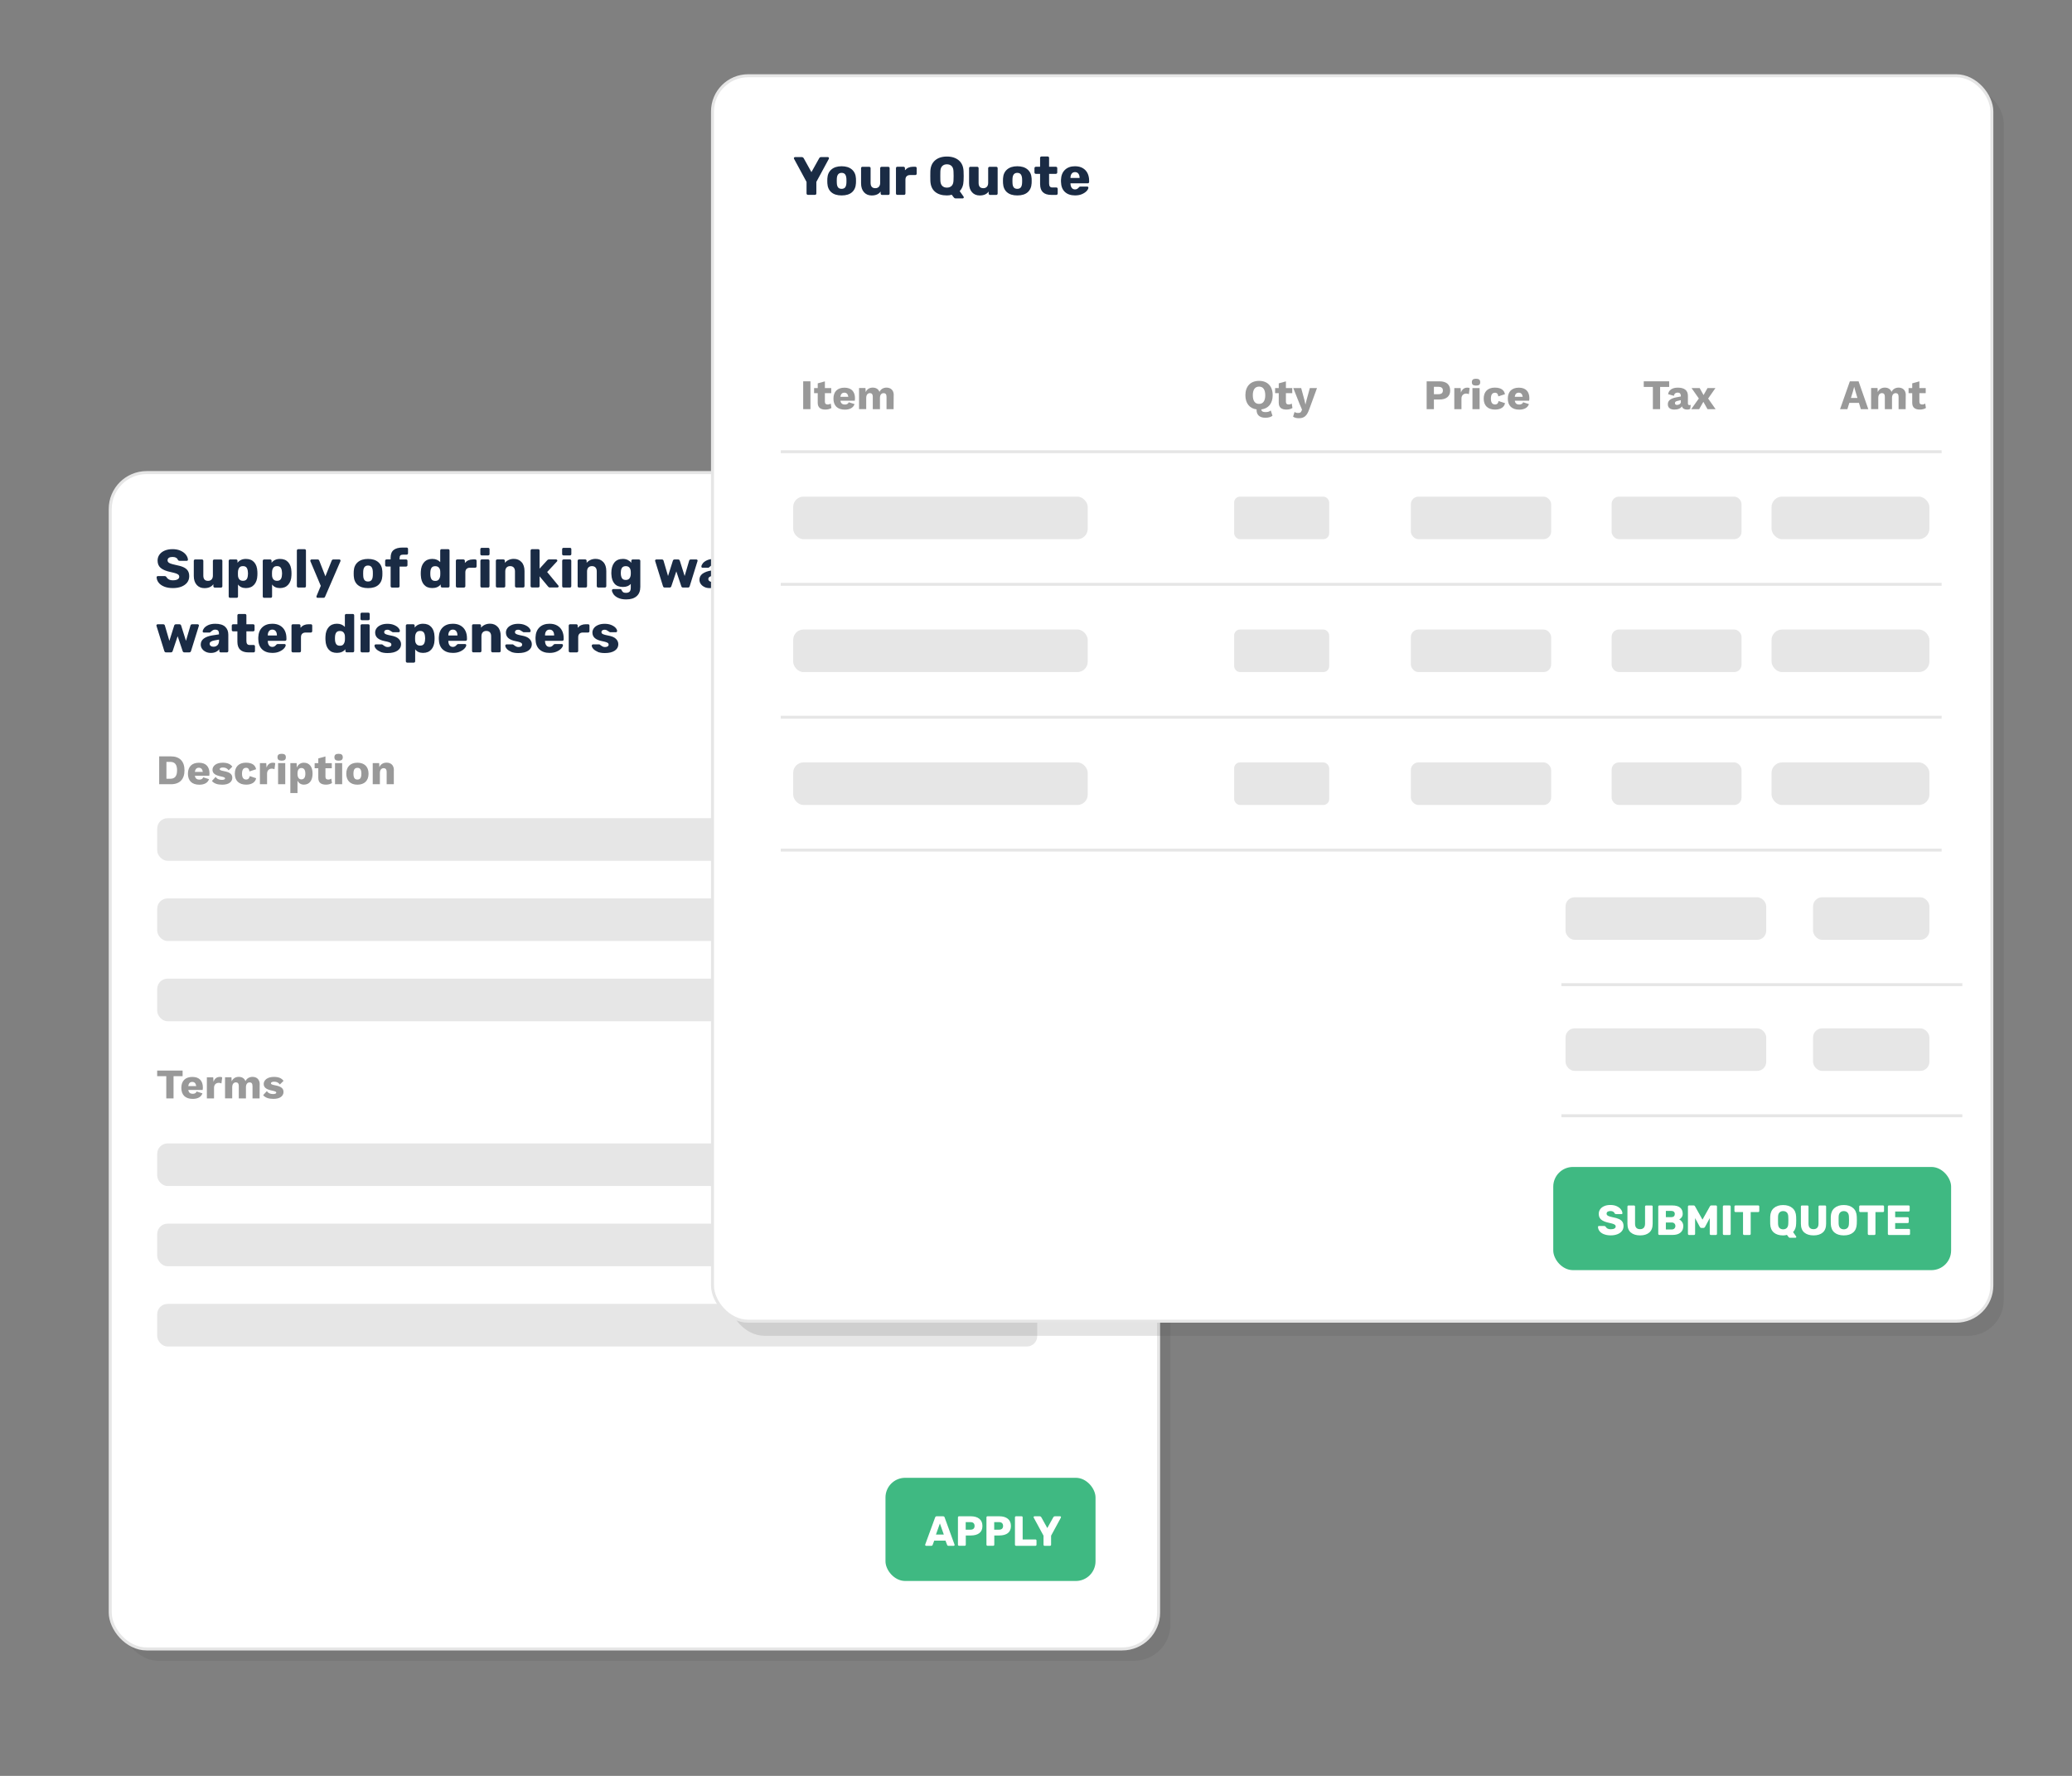<?xml version="1.0" encoding="UTF-8"?><svg id="Layer_1" xmlns="http://www.w3.org/2000/svg" viewBox="0 0 700 600"><rect x="0" y="0" width="700" height="600" fill="#808080" stroke="none"/><defs><style>.cls-1{fill:#e6e6e6;}.cls-2,.cls-3,.cls-4{fill:#fff;}.cls-5{fill:#999;}.cls-6{fill:#3fb982;}.cls-7{fill:#1a2b44;}.cls-3{stroke-width:1.01px;}.cls-3,.cls-4,.cls-8{stroke:#e6e6e6;stroke-miterlimit:10;}.cls-4{stroke-width:1.02px;}.cls-9{fill:#4d4d4d;opacity:.15;}.cls-8{fill:none;}</style></defs><g><rect class="cls-9" x="41.24" y="163.67" width="354.18" height="397.44" rx="12.3" ry="12.3"/><rect class="cls-4" x="37.24" y="159.67" width="354.18" height="397.44" rx="12.3" ry="12.3"/><g><path class="cls-7" d="M55.45,198.18c-.83-.34-1.45-.79-1.87-1.34-.42-.55-.64-1.16-.67-1.82,0-.1,.04-.19,.12-.26,.08-.08,.17-.12,.28-.12h2.3c.14,0,.26,.03,.36,.08,.09,.05,.19,.14,.28,.25,.16,.32,.41,.58,.77,.78,.35,.21,.82,.31,1.4,.31,.7,0,1.22-.11,1.59-.33,.37-.22,.55-.52,.55-.89,0-.27-.1-.49-.28-.66-.19-.17-.48-.32-.88-.46-.4-.13-1-.29-1.79-.46-1.46-.3-2.55-.75-3.28-1.34-.72-.59-1.09-1.43-1.09-2.53,0-.74,.21-1.41,.62-1.99,.41-.58,1-1.04,1.77-1.37,.77-.33,1.66-.49,2.68-.49s1.98,.18,2.76,.55c.78,.37,1.37,.82,1.78,1.38,.41,.55,.62,1.1,.65,1.63,0,.11-.04,.2-.11,.27-.07,.07-.16,.11-.27,.11h-2.41c-.14,0-.26-.02-.36-.07-.09-.05-.17-.13-.25-.24-.07-.28-.27-.52-.59-.71-.32-.19-.72-.29-1.2-.29-.55,0-.97,.1-1.26,.29-.29,.2-.44,.48-.44,.86,0,.25,.08,.47,.25,.64,.16,.17,.43,.33,.8,.46s.9,.28,1.6,.43c1.13,.21,2.04,.47,2.71,.78,.68,.31,1.17,.71,1.49,1.21,.32,.49,.47,1.11,.47,1.85,0,.81-.23,1.52-.7,2.13-.47,.6-1.12,1.06-1.95,1.39-.83,.32-1.79,.48-2.86,.48-1.15,0-2.15-.17-2.97-.51Z"/><path class="cls-7" d="M66.46,197.61c-.66-.72-.99-1.74-.99-3.04v-5.09c0-.13,.04-.24,.13-.33,.08-.08,.19-.13,.33-.13h2.28c.13,0,.25,.04,.34,.13,.09,.08,.14,.19,.14,.33v4.98c0,1.19,.53,1.79,1.59,1.79,.51,0,.91-.16,1.2-.47,.29-.32,.44-.75,.44-1.31v-4.98c0-.13,.04-.24,.14-.33,.09-.08,.2-.13,.32-.13h2.28c.13,0,.24,.04,.33,.13,.09,.08,.13,.19,.13,.33v8.58c0,.12-.04,.23-.13,.32-.08,.09-.19,.14-.33,.14h-2.12c-.12,0-.23-.04-.32-.14-.09-.09-.14-.2-.14-.32v-.69c-.63,.89-1.64,1.33-3.03,1.33-1.07,0-1.94-.36-2.59-1.09Z"/><path class="cls-7" d="M77.4,201.85c-.09-.08-.14-.19-.14-.33v-12.04c0-.13,.04-.24,.14-.33s.2-.13,.32-.13h2.06c.13,0,.24,.04,.33,.13,.08,.08,.13,.19,.13,.33v.66c.66-.86,1.6-1.3,2.83-1.3s2.12,.37,2.79,1.11c.67,.74,1.03,1.79,1.09,3.14,.01,.16,.02,.38,.02,.68s0,.52-.02,.67c-.05,1.31-.41,2.35-1.09,3.11-.68,.76-1.61,1.14-2.79,1.14s-2.08-.41-2.66-1.22v4.05c0,.13-.04,.24-.13,.33-.09,.08-.2,.13-.33,.13h-2.23c-.12,0-.23-.04-.32-.13Zm5.91-6.11c.25-.34,.39-.81,.43-1.41,.02-.24,.04-.43,.04-.57s-.01-.32-.04-.57c-.04-.6-.18-1.06-.43-1.41-.25-.34-.66-.51-1.23-.51s-.97,.17-1.23,.52-.41,.79-.45,1.34l-.02,.68,.02,.69c.03,.5,.18,.91,.46,1.24,.28,.33,.69,.49,1.22,.49,.57,0,.98-.17,1.23-.51Z"/><path class="cls-7" d="M88.91,201.85c-.09-.08-.14-.19-.14-.33v-12.04c0-.13,.04-.24,.14-.33s.2-.13,.32-.13h2.06c.13,0,.24,.04,.33,.13,.08,.08,.13,.19,.13,.33v.66c.66-.86,1.6-1.3,2.83-1.3s2.12,.37,2.79,1.11c.67,.74,1.03,1.79,1.09,3.14,.01,.16,.02,.38,.02,.68s0,.52-.02,.67c-.05,1.31-.41,2.35-1.09,3.11-.68,.76-1.61,1.14-2.79,1.14s-2.08-.41-2.66-1.22v4.05c0,.13-.04,.24-.13,.33-.09,.08-.2,.13-.33,.13h-2.23c-.12,0-.23-.04-.32-.13Zm5.91-6.11c.25-.34,.39-.81,.43-1.41,.02-.24,.04-.43,.04-.57s-.01-.32-.04-.57c-.04-.6-.18-1.06-.43-1.41-.25-.34-.66-.51-1.23-.51s-.97,.17-1.23,.52-.41,.79-.45,1.34l-.02,.68,.02,.69c.03,.5,.18,.91,.46,1.24,.28,.33,.69,.49,1.22,.49,.57,0,.98-.17,1.23-.51Z"/><path class="cls-7" d="M100.43,198.37c-.09-.09-.14-.2-.14-.32v-12.04c0-.13,.04-.24,.14-.33s.2-.13,.32-.13h2.15c.13,0,.24,.04,.33,.13,.09,.08,.13,.2,.13,.33v12.04c0,.13-.04,.24-.13,.33-.08,.09-.19,.13-.33,.13h-2.15c-.12,0-.23-.04-.32-.14Z"/><path class="cls-7" d="M107.01,201.87c-.07-.07-.11-.16-.11-.27,0-.08,.02-.16,.05-.24l1.42-3.43-3.5-8.29c-.04-.1-.05-.17-.05-.22,.02-.11,.07-.2,.15-.28,.07-.08,.16-.12,.27-.12h2.08c.26,0,.43,.13,.53,.38l2.08,5.31,2.13-5.31c.12-.25,.3-.38,.55-.38h2.04c.11,0,.2,.04,.28,.12,.08,.08,.12,.17,.12,.26,0,.05-.02,.13-.05,.24l-5.17,11.95c-.1,.26-.28,.38-.55,.38h-2.01c-.11,0-.2-.04-.27-.11Z"/><path class="cls-7" d="M120.84,197.62c-.81-.72-1.26-1.73-1.33-3.03-.01-.16-.02-.43-.02-.82s0-.66,.02-.82c.07-1.29,.53-2.3,1.37-3.02s1.99-1.09,3.45-1.09,2.63,.36,3.47,1.09c.84,.72,1.3,1.73,1.37,3.02,.01,.16,.02,.43,.02,.82s0,.66-.02,.82c-.07,1.3-.52,2.31-1.33,3.03s-1.98,1.08-3.5,1.08-2.67-.36-3.49-1.08Zm4.67-1.63c.26-.32,.4-.82,.44-1.49,.01-.12,.02-.37,.02-.73s0-.61-.02-.73c-.04-.66-.19-1.15-.45-1.48-.26-.33-.65-.49-1.18-.49-1.01,0-1.54,.66-1.61,1.97l-.02,.73,.02,.73c.02,.67,.17,1.17,.43,1.49s.65,.48,1.18,.48,.93-.16,1.19-.48Z"/><path class="cls-7" d="M132.11,198.37c-.09-.09-.14-.2-.14-.32v-6.64h-1.39c-.13,0-.24-.04-.33-.13s-.13-.19-.13-.33v-1.48c0-.13,.04-.24,.13-.33s.2-.13,.33-.13h1.39v-.58c0-1.2,.34-2.08,1.03-2.62,.69-.54,1.68-.81,2.97-.81h1.42c.13,0,.24,.04,.33,.13,.08,.09,.13,.2,.13,.33v1.48c0,.12-.04,.23-.13,.32-.09,.09-.2,.14-.33,.14h-1.28c-.4,0-.69,.09-.86,.28-.17,.19-.26,.47-.26,.85v.49h2.21c.13,0,.24,.04,.33,.13s.13,.19,.13,.33v1.48c0,.12-.04,.23-.13,.32-.09,.09-.2,.14-.33,.14h-2.21v6.64c0,.12-.04,.23-.13,.32-.09,.09-.2,.14-.33,.14h-2.12c-.12,0-.23-.04-.32-.14Z"/><path class="cls-7" d="M143.26,197.57c-.66-.75-1.03-1.8-1.09-3.17l-.02-.64,.02-.66c.05-1.31,.41-2.35,1.09-3.12s1.6-1.15,2.78-1.15c1.11,0,2,.36,2.68,1.08v-3.91c0-.13,.04-.24,.13-.33,.08-.08,.19-.13,.33-.13h2.23c.13,0,.24,.04,.33,.13,.08,.08,.13,.2,.13,.33v12.04c0,.12-.04,.23-.13,.32-.09,.09-.2,.14-.33,.14h-2.06c-.12,0-.23-.04-.32-.14-.09-.09-.14-.2-.14-.32v-.58c-.67,.82-1.62,1.22-2.85,1.22s-2.12-.37-2.78-1.12Zm5.01-1.84c.27-.35,.42-.79,.46-1.34,.01-.16,.02-.39,.02-.69s0-.52-.02-.68c-.02-.5-.18-.91-.46-1.24-.28-.33-.69-.49-1.22-.49-.57,0-.98,.17-1.23,.51-.25,.34-.39,.81-.43,1.41-.01,.12-.02,.31-.02,.57s0,.44,.02,.57c.04,.6,.18,1.06,.43,1.41,.25,.34,.66,.51,1.23,.51s.96-.17,1.22-.52Z"/><path class="cls-7" d="M154.14,198.38c-.08-.08-.13-.19-.13-.33v-8.58c0-.13,.04-.24,.13-.33,.09-.08,.2-.13,.33-.13h2.1c.13,0,.25,.05,.34,.14s.14,.2,.14,.32v.73c.67-.79,1.57-1.19,2.7-1.19h.8c.13,0,.24,.04,.33,.13,.09,.08,.13,.19,.13,.33v1.88c0,.12-.04,.23-.13,.32-.08,.09-.19,.14-.33,.14h-1.77c-.5,0-.88,.14-1.16,.41-.27,.27-.41,.66-.41,1.16v4.67c0,.13-.04,.24-.14,.33-.09,.09-.2,.13-.34,.13h-2.26c-.13,0-.24-.04-.33-.13Z"/><path class="cls-7" d="M162.41,187.52c-.09-.09-.13-.2-.13-.33v-1.64c0-.13,.04-.24,.13-.33s.2-.13,.33-.13h2.19c.13,0,.24,.04,.33,.13,.08,.08,.13,.19,.13,.33v1.64c0,.13-.04,.24-.13,.33-.09,.08-.2,.13-.33,.13h-2.19c-.13,0-.24-.04-.33-.13Zm.02,10.86c-.08-.08-.13-.19-.13-.33v-8.58c0-.13,.04-.24,.13-.33,.09-.08,.2-.13,.33-.13h2.15c.13,0,.24,.04,.33,.13,.09,.08,.13,.19,.13,.33v8.58c0,.12-.04,.23-.13,.32-.08,.09-.19,.14-.33,.14h-2.15c-.13,0-.24-.04-.33-.13Z"/><path class="cls-7" d="M167.65,198.38c-.08-.08-.13-.19-.13-.33v-8.58c0-.13,.04-.24,.13-.33,.09-.08,.2-.13,.33-.13h2.1c.13,0,.25,.04,.34,.13s.14,.19,.14,.33v.69c.33-.4,.75-.72,1.27-.97,.52-.24,1.11-.37,1.76-.37,1.07,0,1.94,.36,2.61,1.09,.67,.72,1,1.74,1,3.04v5.09c0,.12-.04,.23-.13,.32-.09,.09-.2,.14-.33,.14h-2.3c-.12,0-.23-.04-.32-.14-.09-.09-.14-.2-.14-.32v-4.98c0-.57-.14-1.01-.42-1.32-.28-.31-.68-.47-1.21-.47s-.91,.16-1.21,.47c-.29,.31-.44,.75-.44,1.32v4.98c0,.12-.04,.23-.13,.32-.09,.09-.2,.14-.33,.14h-2.28c-.13,0-.24-.04-.33-.13Z"/><path class="cls-7" d="M179.39,198.37c-.09-.09-.14-.2-.14-.32v-12.04c0-.13,.04-.24,.14-.33s.2-.13,.32-.13h2.12c.13,0,.24,.04,.33,.13,.08,.08,.13,.2,.13,.33v6.11l2.54-2.79s.07-.07,.14-.13,.14-.11,.21-.14c.07-.03,.16-.05,.26-.05h2.45c.11,0,.2,.04,.28,.12,.08,.08,.12,.17,.12,.28,0,.13-.05,.24-.15,.31l-3.29,3.54,3.74,4.54c.1,.1,.14,.19,.14,.27,0,.12-.04,.22-.12,.3-.08,.08-.18,.12-.3,.12h-2.5c-.16,0-.28-.02-.36-.07-.08-.05-.17-.13-.28-.24l-2.88-3.47v3.32c0,.12-.04,.23-.13,.32-.09,.09-.2,.14-.33,.14h-2.12c-.12,0-.23-.04-.32-.14Z"/><path class="cls-7" d="M190.04,187.52c-.09-.09-.13-.2-.13-.33v-1.64c0-.13,.04-.24,.13-.33s.2-.13,.33-.13h2.19c.13,0,.24,.04,.33,.13,.08,.08,.13,.19,.13,.33v1.64c0,.13-.04,.24-.13,.33-.09,.08-.2,.13-.33,.13h-2.19c-.13,0-.24-.04-.33-.13Zm.02,10.86c-.08-.08-.13-.19-.13-.33v-8.58c0-.13,.04-.24,.13-.33,.09-.08,.2-.13,.33-.13h2.15c.13,0,.24,.04,.33,.13,.09,.08,.13,.19,.13,.33v8.58c0,.12-.04,.23-.13,.32-.08,.09-.19,.14-.33,.14h-2.15c-.13,0-.24-.04-.33-.13Z"/><path class="cls-7" d="M195.28,198.38c-.08-.08-.13-.19-.13-.33v-8.58c0-.13,.04-.24,.13-.33,.09-.08,.2-.13,.33-.13h2.1c.13,0,.25,.04,.34,.13s.14,.19,.14,.33v.69c.33-.4,.75-.72,1.27-.97,.52-.24,1.11-.37,1.76-.37,1.07,0,1.94,.36,2.61,1.09,.67,.72,1,1.74,1,3.04v5.09c0,.12-.04,.23-.13,.32-.09,.09-.2,.14-.33,.14h-2.3c-.12,0-.23-.04-.32-.14-.09-.09-.14-.2-.14-.32v-4.98c0-.57-.14-1.01-.42-1.32-.28-.31-.68-.47-1.21-.47s-.91,.16-1.21,.47c-.29,.31-.44,.75-.44,1.32v4.98c0,.12-.04,.23-.13,.32-.09,.09-.2,.14-.33,.14h-2.28c-.13,0-.24-.04-.33-.13Z"/><path class="cls-7" d="M208.73,201.96c-.72-.38-1.23-.81-1.54-1.3s-.46-.89-.46-1.22c0-.11,.05-.21,.15-.29,.1-.08,.21-.13,.33-.13h2.32c.12,0,.21,.03,.28,.08s.13,.15,.19,.28c.12,.28,.29,.5,.49,.67,.21,.17,.53,.25,.97,.25,.56,0,.97-.14,1.24-.41s.4-.73,.4-1.38v-1.22c-.62,.68-1.51,1.02-2.66,1.02-1.23,0-2.17-.36-2.82-1.09s-1.01-1.77-1.07-3.15l-.02-.49c0-1.47,.33-2.63,.99-3.48,.66-.85,1.63-1.27,2.92-1.27,.62,0,1.17,.12,1.64,.36s.88,.56,1.2,.96v-.67c0-.13,.05-.24,.14-.33,.09-.08,.2-.13,.32-.13h2.1c.13,0,.25,.05,.34,.14,.09,.09,.14,.2,.14,.32v8.78c0,1.39-.41,2.45-1.24,3.17-.83,.73-2,1.09-3.52,1.09-1.16,0-2.09-.19-2.81-.57Zm3.9-6.52c.27-.33,.42-.76,.46-1.27,.01-.08,.02-.27,.02-.57s0-.46-.02-.55c-.03-.51-.17-.93-.45-1.27s-.68-.5-1.23-.5-.98,.17-1.24,.51c-.26,.34-.4,.81-.42,1.41l-.02,.4c0,.72,.12,1.29,.37,1.71,.24,.42,.68,.63,1.31,.63,.55,0,.96-.17,1.22-.5Z"/><path class="cls-7" d="M224.19,198.39c-.09-.08-.16-.19-.21-.34l-2.63-8.45-.04-.18c0-.11,.04-.2,.13-.28,.08-.08,.18-.12,.29-.12h1.88c.14,0,.27,.04,.37,.12,.1,.08,.16,.17,.18,.26l1.53,5.22,1.64-5.2c.02-.1,.08-.19,.18-.27s.22-.13,.38-.13h1.21c.16,0,.29,.04,.38,.13s.16,.18,.18,.27l1.64,5.2,1.53-5.22c.02-.1,.08-.18,.18-.26,.1-.08,.22-.12,.37-.12h1.88c.11,0,.21,.04,.29,.12,.08,.08,.13,.17,.13,.28l-.04,.18-2.63,8.45c-.05,.15-.12,.26-.21,.34-.09,.08-.22,.12-.39,.12h-1.64c-.32,0-.52-.15-.6-.46l-1.68-5-1.68,5c-.09,.3-.29,.46-.6,.46h-1.64c-.17,0-.3-.04-.39-.12Z"/><path class="cls-7" d="M237.99,198.32c-.53-.25-.94-.59-1.24-1.02-.3-.43-.45-.91-.45-1.43,0-.84,.34-1.51,1.03-2.03,.69-.51,1.63-.86,2.84-1.06l2.28-.35v-.25c0-.46-.1-.8-.29-1.02-.2-.22-.52-.33-.99-.33-.28,0-.51,.05-.69,.15-.18,.1-.37,.23-.56,.4-.17,.15-.3,.24-.38,.29-.04,.1-.1,.15-.2,.15h-1.99c-.12,0-.22-.04-.3-.12-.08-.08-.11-.17-.1-.28,.01-.33,.17-.69,.48-1.09s.79-.75,1.42-1.04,1.43-.44,2.36-.44c1.5,0,2.6,.33,3.32,.99,.72,.66,1.08,1.55,1.08,2.67v5.55c0,.12-.04,.23-.13,.32-.09,.09-.2,.14-.33,.14h-2.12c-.12,0-.23-.04-.32-.14-.09-.09-.14-.2-.14-.32v-.64c-.27,.38-.64,.68-1.12,.92s-1.05,.36-1.71,.36-1.23-.12-1.76-.37Zm3.98-2.25c.35-.37,.52-.9,.52-1.61v-.26l-1.55,.27c-1.1,.2-1.64,.58-1.64,1.15,0,.3,.13,.54,.38,.72s.57,.26,.93,.26c.56,0,1.01-.18,1.36-.55Z"/><path class="cls-7" d="M248.67,194.91v-3.5h-1.42c-.13,0-.25-.04-.34-.13-.09-.08-.14-.19-.14-.33v-1.48c0-.13,.04-.24,.14-.33,.09-.08,.2-.13,.34-.13h1.42v-3.01c0-.13,.05-.24,.14-.33,.09-.08,.2-.13,.32-.13h2.12c.13,0,.24,.04,.33,.13,.08,.08,.13,.2,.13,.33v3.01h2.28c.13,0,.25,.04,.34,.13s.14,.19,.14,.33v1.48c0,.13-.04,.24-.14,.33s-.2,.13-.34,.13h-2.28v3.25c0,.9,.35,1.35,1.04,1.35h1.4c.13,0,.24,.04,.33,.13,.08,.08,.13,.19,.13,.33v1.59c0,.12-.04,.23-.13,.32-.09,.09-.2,.14-.33,.14h-1.7c-2.52,0-3.78-1.2-3.78-3.59Z"/><path class="cls-7" d="M257.05,197.51c-.84-.79-1.28-1.94-1.31-3.45v-.64c.05-1.43,.5-2.56,1.34-3.37,.85-.81,1.98-1.21,3.4-1.21,1.03,0,1.91,.21,2.62,.63,.71,.42,1.25,.99,1.61,1.72,.36,.73,.54,1.57,.54,2.52v.44c0,.12-.04,.23-.13,.32-.09,.09-.2,.14-.33,.14h-5.84v.13c.02,.57,.16,1.03,.42,1.39,.26,.35,.62,.53,1.11,.53,.3,0,.55-.06,.75-.19,.19-.13,.37-.28,.53-.47,.11-.13,.2-.22,.26-.25s.17-.05,.32-.05h2.26c.11,0,.21,.03,.28,.1,.08,.07,.12,.16,.12,.26,0,.32-.18,.68-.54,1.09-.36,.41-.88,.77-1.56,1.08s-1.48,.46-2.41,.46c-1.46,0-2.61-.4-3.45-1.19Zm4.98-4.71v-.04c0-.6-.14-1.07-.41-1.42-.28-.35-.65-.52-1.14-.52s-.85,.17-1.12,.52c-.27,.35-.41,.82-.41,1.42v.04h3.08Z"/><path class="cls-7" d="M267.09,198.38c-.09-.08-.13-.19-.13-.33v-8.58c0-.13,.04-.24,.13-.33,.08-.08,.19-.13,.33-.13h2.1c.13,0,.25,.05,.34,.14,.09,.09,.14,.2,.14,.32v.73c.67-.79,1.57-1.19,2.7-1.19h.8c.13,0,.24,.04,.33,.13,.08,.08,.13,.19,.13,.33v1.88c0,.12-.04,.23-.13,.32-.09,.09-.2,.14-.33,.14h-1.77c-.5,0-.88,.14-1.16,.41-.27,.27-.41,.66-.41,1.16v4.67c0,.13-.05,.24-.14,.33-.09,.09-.21,.13-.34,.13h-2.26c-.13,0-.24-.04-.33-.13Z"/><path class="cls-7" d="M273.89,199.76c-.07-.08-.1-.17-.09-.28l.56-3.58c.03-.17,.09-.32,.2-.44,.11-.12,.26-.18,.46-.18h2.13c.1,0,.18,.03,.25,.1,.07,.07,.1,.15,.1,.25,0,.08-.01,.15-.04,.2l-1.37,3.54c-.07,.16-.16,.28-.26,.37-.1,.09-.24,.14-.42,.14h-1.28c-.1,0-.18-.04-.26-.12Z"/><path class="cls-7" d="M284.32,198.32c-.53-.25-.94-.59-1.24-1.02-.3-.43-.45-.91-.45-1.43,0-.84,.34-1.51,1.03-2.03,.69-.51,1.63-.86,2.84-1.06l2.28-.35v-.25c0-.46-.1-.8-.29-1.02-.2-.22-.52-.33-.99-.33-.28,0-.51,.05-.69,.15-.18,.1-.37,.23-.56,.4-.17,.15-.3,.24-.38,.29-.04,.1-.1,.15-.2,.15h-1.99c-.12,0-.22-.04-.3-.12-.08-.08-.11-.17-.1-.28,.01-.33,.17-.69,.48-1.09s.79-.75,1.42-1.04,1.43-.44,2.36-.44c1.5,0,2.6,.33,3.32,.99,.72,.66,1.08,1.55,1.08,2.67v5.55c0,.12-.04,.23-.13,.32-.09,.09-.2,.14-.33,.14h-2.12c-.12,0-.23-.04-.32-.14-.09-.09-.14-.2-.14-.32v-.64c-.27,.38-.64,.68-1.12,.92s-1.05,.36-1.71,.36-1.23-.12-1.76-.37Zm3.98-2.25c.35-.37,.52-.9,.52-1.61v-.26l-1.55,.27c-1.1,.2-1.64,.58-1.64,1.15,0,.3,.13,.54,.38,.72s.57,.26,.93,.26c.56,0,1.01-.18,1.36-.55Z"/><path class="cls-7" d="M294.13,198.38c-.09-.08-.13-.19-.13-.33v-8.58c0-.13,.04-.24,.13-.33,.08-.08,.19-.13,.33-.13h2.1c.13,0,.25,.04,.34,.13,.09,.08,.14,.19,.14,.33v.69c.33-.4,.75-.72,1.27-.97s1.1-.37,1.76-.37c1.07,0,1.94,.36,2.61,1.09,.67,.72,1,1.74,1,3.04v5.09c0,.12-.04,.23-.13,.32-.08,.09-.19,.14-.33,.14h-2.3c-.12,0-.23-.04-.32-.14-.09-.09-.14-.2-.14-.32v-4.98c0-.57-.14-1.01-.42-1.32-.28-.31-.68-.47-1.2-.47s-.91,.16-1.21,.47c-.29,.31-.44,.75-.44,1.32v4.98c0,.12-.04,.23-.13,.32-.08,.09-.19,.14-.33,.14h-2.28c-.13,0-.24-.04-.33-.13Z"/><path class="cls-7" d="M306.49,197.57c-.66-.75-1.03-1.8-1.09-3.17l-.02-.64,.02-.66c.05-1.31,.41-2.35,1.09-3.12,.68-.77,1.6-1.15,2.78-1.15,1.11,0,2,.36,2.68,1.08v-3.91c0-.13,.04-.24,.13-.33s.2-.13,.33-.13h2.23c.13,0,.24,.04,.33,.13,.09,.08,.13,.2,.13,.33v12.04c0,.12-.04,.23-.13,.32-.08,.09-.19,.14-.33,.14h-2.06c-.12,0-.23-.04-.32-.14-.09-.09-.14-.2-.14-.32v-.58c-.67,.82-1.62,1.22-2.85,1.22s-2.12-.37-2.78-1.12Zm5.01-1.84c.27-.35,.42-.79,.46-1.34,.01-.16,.02-.39,.02-.69s0-.52-.02-.68c-.03-.5-.18-.91-.46-1.24-.28-.33-.69-.49-1.22-.49-.57,0-.98,.17-1.23,.51-.25,.34-.39,.81-.43,1.41-.01,.12-.02,.31-.02,.57s0,.44,.02,.57c.04,.6,.18,1.06,.43,1.41,.25,.34,.66,.51,1.23,.51s.96-.17,1.22-.52Z"/><path class="cls-7" d="M55.72,220.29c-.09-.08-.16-.19-.21-.34l-2.63-8.45-.04-.18c0-.11,.04-.2,.13-.28,.08-.08,.18-.12,.29-.12h1.88c.14,0,.27,.04,.37,.12,.1,.08,.16,.17,.18,.26l1.53,5.22,1.64-5.2c.02-.1,.08-.19,.18-.27s.22-.13,.38-.13h1.21c.16,0,.29,.04,.38,.13s.16,.18,.18,.27l1.64,5.2,1.53-5.22c.02-.1,.08-.18,.18-.26,.1-.08,.22-.12,.37-.12h1.88c.11,0,.21,.04,.29,.12,.08,.08,.13,.17,.13,.28l-.04,.18-2.63,8.45c-.05,.15-.12,.26-.21,.34-.09,.08-.22,.12-.39,.12h-1.64c-.32,0-.52-.15-.6-.46l-1.68-5-1.68,5c-.09,.3-.29,.46-.6,.46h-1.64c-.17,0-.3-.04-.39-.12Z"/><path class="cls-7" d="M69.51,220.22c-.53-.25-.94-.59-1.24-1.02-.3-.43-.45-.91-.45-1.43,0-.84,.34-1.51,1.03-2.03,.69-.51,1.63-.86,2.84-1.06l2.28-.35v-.25c0-.46-.1-.8-.29-1.02-.2-.22-.52-.33-.99-.33-.28,0-.51,.05-.69,.15-.18,.1-.37,.23-.56,.4-.17,.15-.3,.24-.38,.29-.04,.1-.1,.15-.2,.15h-1.99c-.12,0-.22-.04-.3-.12-.08-.08-.11-.17-.1-.28,.01-.33,.17-.69,.48-1.09s.79-.75,1.42-1.04,1.43-.44,2.36-.44c1.5,0,2.6,.33,3.32,.99,.72,.66,1.08,1.55,1.08,2.67v5.55c0,.12-.04,.23-.13,.32-.09,.09-.2,.14-.33,.14h-2.12c-.12,0-.23-.04-.32-.14-.09-.09-.14-.2-.14-.32v-.64c-.27,.38-.64,.68-1.12,.92s-1.05,.36-1.71,.36-1.23-.12-1.76-.37Zm3.98-2.25c.35-.37,.52-.9,.52-1.61v-.26l-1.55,.27c-1.1,.2-1.64,.58-1.64,1.15,0,.3,.13,.54,.38,.72s.57,.26,.93,.26c.56,0,1.01-.18,1.36-.55Z"/><path class="cls-7" d="M80.2,216.81v-3.5h-1.42c-.13,0-.25-.04-.34-.13-.09-.08-.14-.19-.14-.33v-1.48c0-.13,.04-.24,.14-.33,.09-.08,.2-.13,.34-.13h1.42v-3.01c0-.13,.05-.24,.14-.33,.09-.08,.2-.13,.32-.13h2.12c.13,0,.24,.04,.33,.13,.08,.08,.13,.2,.13,.33v3.01h2.28c.13,0,.25,.04,.34,.13s.14,.19,.14,.33v1.48c0,.13-.04,.24-.14,.33s-.2,.13-.34,.13h-2.28v3.25c0,.9,.35,1.35,1.04,1.35h1.4c.13,0,.24,.04,.33,.13,.08,.08,.13,.19,.13,.33v1.59c0,.12-.04,.23-.13,.32-.09,.09-.2,.14-.33,.14h-1.7c-2.52,0-3.78-1.2-3.78-3.59Z"/><path class="cls-7" d="M88.57,219.41c-.84-.79-1.28-1.94-1.31-3.45v-.64c.05-1.43,.5-2.56,1.34-3.37,.85-.81,1.98-1.21,3.4-1.21,1.03,0,1.91,.21,2.62,.63,.71,.42,1.25,.99,1.61,1.72,.36,.73,.54,1.57,.54,2.52v.44c0,.12-.04,.23-.13,.32-.09,.09-.2,.14-.33,.14h-5.84v.13c.02,.57,.16,1.03,.42,1.39,.26,.35,.62,.53,1.11,.53,.3,0,.55-.06,.75-.19,.19-.13,.37-.28,.53-.47,.11-.13,.2-.22,.26-.25s.17-.05,.32-.05h2.26c.11,0,.21,.03,.28,.1,.08,.07,.12,.16,.12,.26,0,.32-.18,.68-.54,1.09-.36,.41-.88,.77-1.56,1.08s-1.48,.46-2.41,.46c-1.46,0-2.61-.4-3.45-1.19Zm4.98-4.71v-.04c0-.6-.14-1.07-.41-1.42-.28-.35-.65-.52-1.14-.52s-.85,.17-1.12,.52c-.27,.35-.41,.82-.41,1.42v.04h3.08Z"/><path class="cls-7" d="M98.61,220.28c-.09-.08-.13-.19-.13-.33v-8.58c0-.13,.04-.24,.13-.33,.08-.08,.19-.13,.33-.13h2.1c.13,0,.25,.05,.34,.14,.09,.09,.14,.2,.14,.32v.73c.67-.79,1.57-1.19,2.7-1.19h.8c.13,0,.24,.04,.33,.13,.08,.08,.13,.19,.13,.33v1.88c0,.12-.04,.23-.13,.32-.09,.09-.2,.14-.33,.14h-1.77c-.5,0-.88,.14-1.16,.41-.27,.27-.41,.66-.41,1.16v4.67c0,.13-.05,.24-.14,.33-.09,.09-.21,.13-.34,.13h-2.26c-.13,0-.24-.04-.33-.13Z"/><path class="cls-7" d="M111.05,219.47c-.66-.75-1.03-1.8-1.09-3.17l-.02-.64,.02-.66c.05-1.31,.41-2.35,1.09-3.12s1.6-1.15,2.78-1.15c1.11,0,2,.36,2.68,1.08v-3.91c0-.13,.04-.24,.13-.33,.08-.08,.19-.13,.33-.13h2.23c.13,0,.24,.04,.33,.13,.08,.08,.13,.2,.13,.33v12.04c0,.12-.04,.23-.13,.32-.09,.09-.2,.14-.33,.14h-2.06c-.12,0-.23-.04-.32-.14-.09-.09-.14-.2-.14-.32v-.58c-.67,.82-1.62,1.22-2.85,1.22s-2.12-.37-2.78-1.12Zm5.01-1.84c.27-.35,.42-.79,.46-1.34,.01-.16,.02-.39,.02-.69s0-.52-.02-.68c-.02-.5-.18-.91-.46-1.24-.28-.33-.69-.49-1.22-.49-.57,0-.98,.17-1.23,.51-.25,.34-.39,.81-.43,1.41-.01,.12-.02,.31-.02,.57s0,.44,.02,.57c.04,.6,.18,1.06,.43,1.41,.25,.34,.66,.51,1.23,.51s.96-.17,1.22-.52Z"/><path class="cls-7" d="M121.92,209.42c-.09-.09-.13-.2-.13-.33v-1.64c0-.13,.04-.24,.13-.33s.2-.13,.33-.13h2.19c.13,0,.24,.04,.33,.13,.08,.08,.13,.19,.13,.33v1.64c0,.13-.04,.24-.13,.33-.09,.08-.2,.13-.33,.13h-2.19c-.13,0-.24-.04-.33-.13Zm.02,10.86c-.08-.08-.13-.19-.13-.33v-8.58c0-.13,.04-.24,.13-.33,.09-.08,.2-.13,.33-.13h2.15c.13,0,.24,.04,.33,.13,.09,.08,.13,.19,.13,.33v8.58c0,.12-.04,.23-.13,.32-.08,.09-.19,.14-.33,.14h-2.15c-.13,0-.24-.04-.33-.13Z"/><path class="cls-7" d="M128.46,220.17c-.66-.28-1.15-.61-1.47-1-.32-.39-.47-.74-.47-1.04,0-.12,.05-.22,.14-.3,.09-.08,.19-.12,.3-.12h2.08c.07,0,.14,.03,.2,.09,.14,.1,.25,.18,.33,.24,.27,.19,.5,.34,.7,.43,.2,.09,.45,.14,.74,.14,.35,0,.64-.07,.87-.21,.22-.14,.34-.34,.34-.59,0-.21-.06-.37-.17-.49-.12-.12-.34-.24-.67-.36-.33-.12-.83-.24-1.5-.37-1.01-.21-1.79-.54-2.33-1.01s-.81-1.1-.81-1.89c0-.5,.16-.97,.47-1.42s.79-.81,1.42-1.09c.62-.28,1.37-.42,2.23-.42s1.62,.13,2.26,.4,1.13,.59,1.47,.98c.33,.38,.5,.73,.5,1.05,0,.11-.04,.21-.12,.29-.08,.09-.17,.13-.28,.13h-1.9c-.1,0-.19-.03-.28-.09-.16-.08-.3-.18-.42-.27-.21-.16-.4-.28-.58-.36-.18-.08-.41-.13-.68-.13-.32,0-.57,.07-.76,.22-.19,.15-.28,.33-.28,.57,0,.18,.05,.33,.16,.46,.1,.12,.32,.24,.66,.36,.33,.12,.83,.23,1.49,.36,1.18,.21,2.04,.57,2.58,1.1,.54,.52,.81,1.14,.81,1.84,0,.9-.4,1.62-1.2,2.16-.8,.54-1.92,.81-3.36,.81-.99,0-1.81-.14-2.47-.42Z"/><path class="cls-7" d="M137.25,223.75c-.09-.08-.14-.19-.14-.33v-12.04c0-.13,.04-.24,.14-.33s.2-.13,.32-.13h2.06c.13,0,.24,.04,.33,.13,.08,.08,.13,.19,.13,.33v.66c.66-.86,1.6-1.3,2.83-1.3s2.12,.37,2.79,1.11c.67,.74,1.03,1.79,1.09,3.14,.01,.16,.02,.38,.02,.68s0,.52-.02,.67c-.05,1.31-.41,2.35-1.09,3.11-.68,.76-1.61,1.14-2.79,1.14s-2.08-.41-2.66-1.22v4.05c0,.13-.04,.24-.13,.33-.09,.08-.2,.13-.33,.13h-2.23c-.12,0-.23-.04-.32-.13Zm5.91-6.11c.25-.34,.39-.81,.43-1.41,.02-.24,.04-.43,.04-.57s-.01-.32-.04-.57c-.04-.6-.18-1.06-.43-1.41-.25-.34-.66-.51-1.23-.51s-.97,.17-1.23,.52-.41,.79-.45,1.34l-.02,.68,.02,.69c.03,.5,.18,.91,.46,1.24,.28,.33,.69,.49,1.22,.49,.57,0,.98-.17,1.23-.51Z"/><path class="cls-7" d="M149.56,219.41c-.84-.79-1.28-1.94-1.31-3.45v-.64c.05-1.43,.5-2.56,1.34-3.37,.84-.81,1.98-1.21,3.4-1.21,1.04,0,1.91,.21,2.62,.63s1.25,.99,1.61,1.72c.36,.73,.54,1.57,.54,2.52v.44c0,.12-.04,.23-.13,.32-.08,.09-.19,.14-.33,.14h-5.84v.13c.03,.57,.16,1.03,.42,1.39,.26,.35,.63,.53,1.11,.53,.3,0,.55-.06,.75-.19,.2-.13,.37-.28,.53-.47,.11-.13,.2-.22,.27-.25,.07-.03,.17-.05,.32-.05h2.26c.11,0,.2,.03,.28,.1,.08,.07,.12,.16,.12,.26,0,.32-.18,.68-.54,1.09-.36,.41-.88,.77-1.56,1.08s-1.48,.46-2.41,.46c-1.46,0-2.61-.4-3.45-1.19Zm4.98-4.71v-.04c0-.6-.14-1.07-.41-1.42-.27-.35-.65-.52-1.14-.52s-.85,.17-1.12,.52c-.28,.35-.41,.82-.41,1.42v.04h3.08Z"/><path class="cls-7" d="M159.6,220.28c-.08-.08-.13-.19-.13-.33v-8.58c0-.13,.04-.24,.13-.33,.09-.08,.2-.13,.33-.13h2.1c.13,0,.25,.04,.34,.13s.14,.19,.14,.33v.69c.33-.4,.75-.72,1.27-.97,.52-.24,1.11-.37,1.76-.37,1.07,0,1.94,.36,2.61,1.09,.67,.72,1,1.74,1,3.04v5.09c0,.12-.04,.23-.13,.32-.09,.09-.2,.14-.33,.14h-2.3c-.12,0-.23-.04-.32-.14-.09-.09-.14-.2-.14-.32v-4.98c0-.57-.14-1.01-.42-1.32-.28-.31-.68-.47-1.21-.47s-.91,.16-1.21,.47c-.29,.31-.44,.75-.44,1.32v4.98c0,.12-.04,.23-.13,.32-.09,.09-.2,.14-.33,.14h-2.28c-.13,0-.24-.04-.33-.13Z"/><path class="cls-7" d="M172.64,220.17c-.66-.28-1.15-.61-1.47-1-.32-.39-.47-.74-.47-1.04,0-.12,.05-.22,.14-.3,.09-.08,.19-.12,.3-.12h2.08c.07,0,.14,.03,.2,.09,.14,.1,.25,.18,.33,.24,.27,.19,.5,.34,.7,.43,.2,.09,.45,.14,.74,.14,.35,0,.64-.07,.87-.21,.22-.14,.34-.34,.34-.59,0-.21-.06-.37-.17-.49-.12-.12-.34-.24-.67-.36-.33-.12-.83-.24-1.5-.37-1.01-.21-1.79-.54-2.33-1.01s-.81-1.1-.81-1.89c0-.5,.16-.97,.47-1.42s.79-.81,1.42-1.09c.62-.28,1.37-.42,2.23-.42s1.62,.13,2.26,.4,1.13,.59,1.47,.98c.33,.38,.5,.73,.5,1.05,0,.11-.04,.21-.12,.29-.08,.09-.17,.13-.28,.13h-1.9c-.1,0-.19-.03-.28-.09-.16-.08-.3-.18-.42-.27-.21-.16-.4-.28-.58-.36-.18-.08-.41-.13-.68-.13-.32,0-.57,.07-.76,.22-.19,.15-.28,.33-.28,.57,0,.18,.05,.33,.16,.46,.1,.12,.32,.24,.66,.36,.33,.12,.83,.23,1.49,.36,1.18,.21,2.04,.57,2.58,1.1,.54,.52,.81,1.14,.81,1.84,0,.9-.4,1.62-1.2,2.16-.8,.54-1.92,.81-3.36,.81-.99,0-1.81-.14-2.47-.42Z"/><path class="cls-7" d="M182.23,219.41c-.84-.79-1.28-1.94-1.31-3.45v-.64c.05-1.43,.5-2.56,1.34-3.37,.84-.81,1.98-1.21,3.4-1.21,1.04,0,1.91,.21,2.62,.63s1.25,.99,1.61,1.72c.36,.73,.54,1.57,.54,2.52v.44c0,.12-.04,.23-.13,.32-.08,.09-.19,.14-.33,.14h-5.84v.13c.03,.57,.16,1.03,.42,1.39,.26,.35,.63,.53,1.11,.53,.3,0,.55-.06,.75-.19,.2-.13,.37-.28,.53-.47,.11-.13,.2-.22,.27-.25,.07-.03,.17-.05,.32-.05h2.26c.11,0,.2,.03,.28,.1,.08,.07,.12,.16,.12,.26,0,.32-.18,.68-.54,1.09-.36,.41-.88,.77-1.56,1.08s-1.48,.46-2.41,.46c-1.46,0-2.61-.4-3.45-1.19Zm4.98-4.71v-.04c0-.6-.14-1.07-.41-1.42-.27-.35-.65-.52-1.14-.52s-.85,.17-1.12,.52c-.28,.35-.41,.82-.41,1.42v.04h3.08Z"/><path class="cls-7" d="M192.27,220.28c-.08-.08-.13-.19-.13-.33v-8.58c0-.13,.04-.24,.13-.33,.09-.08,.2-.13,.33-.13h2.1c.13,0,.25,.05,.34,.14s.14,.2,.14,.32v.73c.67-.79,1.57-1.19,2.7-1.19h.8c.13,0,.24,.04,.33,.13,.09,.08,.13,.19,.13,.33v1.88c0,.12-.04,.23-.13,.32-.08,.09-.19,.14-.33,.14h-1.77c-.5,0-.88,.14-1.16,.41-.27,.27-.41,.66-.41,1.16v4.67c0,.13-.04,.24-.14,.33-.09,.09-.2,.13-.34,.13h-2.26c-.13,0-.24-.04-.33-.13Z"/><path class="cls-7" d="M201.86,220.17c-.66-.28-1.15-.61-1.47-1-.32-.39-.47-.74-.47-1.04,0-.12,.05-.22,.14-.3,.09-.08,.19-.12,.3-.12h2.08c.07,0,.14,.03,.2,.09,.14,.1,.25,.18,.33,.24,.27,.19,.5,.34,.7,.43,.2,.09,.45,.14,.74,.14,.35,0,.64-.07,.87-.21,.22-.14,.34-.34,.34-.59,0-.21-.06-.37-.17-.49-.12-.12-.34-.24-.67-.36-.33-.12-.83-.24-1.5-.37-1.01-.21-1.79-.54-2.33-1.01s-.81-1.1-.81-1.89c0-.5,.16-.97,.47-1.42s.79-.81,1.42-1.09c.62-.28,1.37-.42,2.23-.42s1.62,.13,2.26,.4,1.13,.59,1.47,.98c.33,.38,.5,.73,.5,1.05,0,.11-.04,.21-.12,.29-.08,.09-.17,.13-.28,.13h-1.9c-.1,0-.19-.03-.28-.09-.16-.08-.3-.18-.42-.27-.21-.16-.4-.28-.58-.36-.18-.08-.41-.13-.68-.13-.32,0-.57,.07-.76,.22-.19,.15-.28,.33-.28,.57,0,.18,.05,.33,.16,.46,.1,.12,.32,.24,.66,.36,.33,.12,.83,.23,1.49,.36,1.18,.21,2.04,.57,2.58,1.1,.54,.52,.81,1.14,.81,1.84,0,.9-.4,1.62-1.2,2.16-.8,.54-1.92,.81-3.36,.81-.99,0-1.81-.14-2.47-.42Z"/></g><g><path class="cls-5" d="M62.33,260.26c0,3.01-1.61,4.7-4.56,4.7h-3.99v-9.41h3.99c2.95,0,4.56,1.7,4.56,4.7Zm-2.51,0c0-1.88-.7-2.85-2.29-2.85h-1.3v5.7h1.3c1.6,0,2.29-.97,2.29-2.85Z"/><path class="cls-5" d="M70.7,262.1h-4.86c.16,.93,.68,1.3,1.5,1.3,.71,0,1.15-.29,1.31-.78l1.97,.63c-.41,1.24-1.62,1.87-3.28,1.87-2.49,0-3.85-1.35-3.85-3.71s1.34-3.71,3.72-3.71,3.56,1.35,3.56,3.61c0,.24-.03,.61-.07,.8Zm-4.86-1.31h2.68c-.13-.91-.57-1.4-1.33-1.4s-1.22,.43-1.35,1.4Z"/><path class="cls-5" d="M71.6,263.85l1.26-1.37c.43,.71,1.2,1.01,2.11,1.01,.67,0,1.07-.2,1.07-.5,0-.27-.34-.44-1.3-.64-2.17-.43-2.95-1.13-2.95-2.29s1.11-2.37,3.44-2.37c1.71,0,2.65,.5,3.26,1.34l-1.25,1.23c-.46-.67-1.08-.95-1.94-.95-.71,0-1.08,.26-1.08,.54s.31,.47,1.31,.66c2.11,.37,2.95,1.04,2.95,2.27,0,1.31-1.1,2.34-3.39,2.34-1.57,0-2.75-.37-3.48-1.25Z"/><path class="cls-5" d="M86.52,259.9l-2.25,.74c-.1-.83-.46-1.23-1.1-1.23-.91,0-1.41,.61-1.41,2.01s.55,1.95,1.41,1.95c.68,0,1.07-.41,1.18-1.15l2.18,.7c-.2,1.24-1.35,2.18-3.35,2.18-2.49,0-3.85-1.37-3.85-3.71s1.38-3.71,3.75-3.71,3.21,1.05,3.44,2.21Z"/><path class="cls-5" d="M92.99,257.85l-.26,2.05c-.19-.11-.53-.21-.9-.21-.86,0-1.6,.56-1.6,1.68v3.59h-2.42v-7.13h2.14l.1,1.53c.36-1.05,1.05-1.67,2.17-1.67,.36,0,.61,.07,.77,.16Z"/><path class="cls-5" d="M93.75,255.85c0-.81,.43-1.17,1.41-1.17s1.41,.36,1.41,1.17-.43,1.15-1.41,1.15-1.41-.36-1.41-1.15Zm2.62,9.11h-2.42v-7.13h2.42v7.13Z"/><path class="cls-5" d="M105.6,261.37c0,2.37-1.11,3.73-2.94,3.73-1.03,0-1.75-.53-2.15-1.33v4.18h-2.42v-10.12h2.12l.07,1.51c.38-.98,1.21-1.65,2.38-1.65,1.85,0,2.94,1.35,2.94,3.68Zm-2.44,.03c0-1.34-.51-1.92-1.34-1.92s-1.31,.63-1.31,1.85v.14c0,1.18,.47,1.85,1.31,1.85s1.34-.58,1.34-1.92Z"/><path class="cls-5" d="M112.16,264.56c-.47,.33-1.27,.54-2.01,.54-1.61,0-2.61-.63-2.62-2.28v-3.26h-1.23v-1.72h1.23v-1.6l2.42-.67v2.27h2.14v1.72h-2.14v2.87c0,.68,.34,.95,.94,.95,.44,0,.74-.11,1.03-.31l.24,1.5Z"/><path class="cls-5" d="M112.98,255.85c0-.81,.43-1.17,1.41-1.17s1.41,.36,1.41,1.17-.43,1.15-1.41,1.15-1.41-.36-1.41-1.15Zm2.62,9.11h-2.42v-7.13h2.42v7.13Z"/><path class="cls-5" d="M124.51,261.4c0,2.34-1.38,3.71-3.76,3.71s-3.76-1.37-3.76-3.71,1.38-3.71,3.76-3.71,3.76,1.37,3.76,3.71Zm-5.1,0c0,1.4,.44,1.98,1.34,1.98s1.34-.58,1.34-1.98-.44-1.98-1.34-1.98-1.34,.58-1.34,1.98Z"/><path class="cls-5" d="M133.05,260.21v4.75h-2.42v-4.08c0-1.01-.41-1.34-1.01-1.34-.7,0-1.28,.47-1.28,1.65v3.76h-2.42v-7.13h2.17l.07,1.38c.44-1.01,1.31-1.53,2.44-1.53,1.47,0,2.47,.87,2.47,2.52Z"/></g><g><path class="cls-5" d="M61.69,363.6h-3.06v7.51h-2.45v-7.51h-3.08v-1.9h8.59v1.9Z"/><path class="cls-5" d="M68.47,368.25h-4.86c.16,.93,.68,1.3,1.5,1.3,.71,0,1.15-.29,1.31-.78l1.97,.63c-.41,1.24-1.62,1.87-3.28,1.87-2.49,0-3.85-1.35-3.85-3.71s1.34-3.71,3.72-3.71,3.56,1.35,3.56,3.61c0,.24-.03,.61-.07,.8Zm-4.86-1.31h2.68c-.13-.91-.57-1.4-1.33-1.4s-1.22,.43-1.35,1.4Z"/><path class="cls-5" d="M75.07,364l-.26,2.05c-.19-.11-.53-.21-.9-.21-.86,0-1.6,.56-1.6,1.68v3.59h-2.42v-7.13h2.14l.1,1.53c.36-1.05,1.05-1.67,2.17-1.67,.36,0,.61,.07,.77,.16Z"/><path class="cls-5" d="M87.73,366.37l-.03,4.75h-2.39v-4.19c0-.9-.38-1.23-.97-1.23-.73,0-1.25,.54-1.25,1.61v3.8h-2.42v-4.19c0-.9-.4-1.23-.97-1.23-.67,0-1.25,.48-1.25,1.65v3.76h-2.42v-7.13h2.17l.07,1.37c.46-1,1.31-1.51,2.39-1.51s1.91,.49,2.27,1.44c.46-.94,1.34-1.44,2.38-1.44,1.4,0,2.45,.86,2.44,2.52Z"/><path class="cls-5" d="M88.9,370l1.26-1.37c.43,.71,1.2,1.01,2.11,1.01,.67,0,1.07-.2,1.07-.5,0-.27-.34-.44-1.3-.64-2.17-.43-2.95-1.13-2.95-2.29s1.11-2.37,3.44-2.37c1.71,0,2.65,.5,3.26,1.34l-1.25,1.23c-.46-.67-1.08-.95-1.94-.95-.71,0-1.08,.26-1.08,.54s.31,.47,1.31,.66c2.11,.37,2.95,1.04,2.95,2.27,0,1.31-1.1,2.34-3.39,2.34-1.57,0-2.75-.37-3.48-1.25Z"/></g><g><rect class="cls-6" x="299.15" y="499.29" width="70.96" height="34.86" rx="6.65" ry="6.65"/><g><path class="cls-2" d="M312.65,522.18c-.06-.06-.09-.13-.09-.21,0-.06,0-.1,.01-.13l3.35-9.15c.03-.11,.09-.21,.19-.29,.09-.08,.22-.11,.37-.11h2.11c.15,0,.28,.04,.37,.11,.09,.08,.16,.17,.18,.29l3.33,9.15,.03,.13c0,.08-.03,.15-.09,.21-.06,.06-.13,.09-.22,.09h-1.75c-.23,0-.38-.1-.46-.3l-.56-1.45h-3.8l-.54,1.45c-.08,.2-.23,.3-.47,.3h-1.75c-.08,0-.15-.03-.21-.09Zm6.21-3.71l-1.33-3.76-1.33,3.76h2.65Z"/><path class="cls-2" d="M323.74,522.16c-.07-.07-.11-.15-.11-.25v-9.26c0-.1,.04-.19,.11-.26s.15-.1,.25-.1h3.99c1.22,0,2.17,.28,2.87,.84s1.05,1.38,1.05,2.45-.35,1.87-1.04,2.4-1.65,.8-2.88,.8h-1.7v3.12c0,.11-.04,.19-.11,.26s-.16,.1-.26,.1h-1.92c-.09,0-.18-.04-.25-.11Zm4.17-5.34c.42,0,.75-.11,.98-.32,.24-.21,.36-.53,.36-.95,0-.39-.11-.7-.33-.93-.22-.23-.56-.35-1-.35h-1.67v2.55h1.67Z"/><path class="cls-2" d="M333.37,522.16c-.07-.07-.11-.15-.11-.25v-9.26c0-.1,.04-.19,.11-.26s.15-.1,.25-.1h3.99c1.22,0,2.17,.28,2.87,.84s1.05,1.38,1.05,2.45-.35,1.87-1.04,2.4-1.65,.8-2.88,.8h-1.7v3.12c0,.11-.04,.19-.11,.26s-.16,.1-.26,.1h-1.92c-.09,0-.18-.04-.25-.11Zm4.17-5.34c.42,0,.75-.11,.98-.32,.24-.21,.36-.53,.36-.95,0-.39-.11-.7-.33-.93-.22-.23-.56-.35-1-.35h-1.67v2.55h1.67Z"/><path class="cls-2" d="M343,522.16c-.07-.07-.11-.15-.11-.25v-9.26c0-.1,.04-.19,.11-.26s.15-.1,.25-.1h1.88c.1,0,.19,.03,.26,.1s.1,.15,.1,.26v7.47h4.32c.1,0,.19,.04,.26,.11,.07,.07,.1,.16,.1,.26v1.42c0,.1-.03,.18-.1,.25s-.15,.11-.26,.11h-6.55c-.09,0-.18-.04-.25-.11Z"/><path class="cls-2" d="M352.65,522.16c-.07-.07-.11-.15-.11-.25v-3.06l-3.31-6.1c-.03-.08-.04-.14-.04-.16,0-.08,.03-.14,.09-.21,.06-.06,.13-.09,.22-.09h1.78c.19,0,.36,.1,.5,.3l2.04,3.68,2.05-3.68c.11-.2,.28-.3,.5-.3h1.78c.08,0,.16,.03,.21,.09,.06,.06,.08,.13,.08,.21,0,.05,0,.1-.03,.16l-3.31,6.1v3.06c0,.11-.04,.19-.11,.26s-.16,.1-.26,.1h-1.85c-.1,0-.18-.04-.25-.11Z"/></g></g><rect class="cls-1" x="53.11" y="276.44" width="278.47" height="14.38" rx="3.49" ry="3.49"/><rect class="cls-1" x="53.11" y="303.54" width="297.3" height="14.38" rx="3.49" ry="3.49"/><rect class="cls-1" x="53.11" y="330.65" width="291.82" height="14.38" rx="3.49" ry="3.49"/><rect class="cls-1" x="53.11" y="386.32" width="284.1" height="14.38" rx="3.49" ry="3.49"/><rect class="cls-1" x="53.11" y="413.43" width="247.31" height="14.38" rx="3.49" ry="3.49"/><rect class="cls-1" x="53.11" y="440.54" width="297.3" height="14.38" rx="3.49" ry="3.49"/></g><g><rect class="cls-9" x="246.31" y="29.59" width="430.61" height="421.74" rx="12.06" ry="12.06"/><rect class="cls-3" x="240.71" y="25.59" width="432.21" height="420.79" rx="12.06" ry="12.06"/><g><path class="cls-7" d="M272.62,65.7c-.09-.09-.14-.2-.14-.32v-3.92l-4.23-7.81c-.04-.11-.05-.18-.05-.2,0-.1,.04-.19,.12-.26s.17-.12,.28-.12h2.28c.24,0,.46,.13,.64,.38l2.61,4.71,2.63-4.71c.15-.26,.36-.38,.64-.38h2.28c.11,0,.2,.04,.27,.12s.11,.17,.11,.26c0,.06-.01,.13-.04,.2l-4.23,7.81v3.92c0,.13-.04,.24-.14,.33-.09,.09-.2,.13-.34,.13h-2.37c-.12,0-.23-.04-.32-.14Z"/><path class="cls-7" d="M280.84,64.95c-.81-.72-1.26-1.73-1.33-3.03-.01-.16-.02-.43-.02-.82s0-.66,.02-.82c.07-1.29,.53-2.3,1.37-3.02,.84-.72,1.99-1.09,3.45-1.09s2.63,.36,3.47,1.09c.84,.72,1.3,1.73,1.37,3.02,.01,.16,.02,.43,.02,.82s0,.66-.02,.82c-.07,1.3-.52,2.31-1.33,3.03-.82,.72-1.98,1.08-3.5,1.08s-2.67-.36-3.49-1.08Zm4.67-1.63c.26-.32,.4-.82,.44-1.49,.01-.12,.02-.37,.02-.73s0-.61-.02-.73c-.04-.66-.19-1.15-.45-1.48-.26-.33-.65-.49-1.18-.49-1.01,0-1.55,.66-1.61,1.97l-.02,.73,.02,.73c.02,.67,.17,1.17,.43,1.49s.65,.48,1.18,.48,.93-.16,1.19-.48Z"/><path class="cls-7" d="M291.89,64.94c-.66-.72-.99-1.74-.99-3.04v-5.09c0-.13,.04-.24,.13-.33s.19-.13,.33-.13h2.28c.13,0,.25,.04,.34,.13,.09,.08,.14,.19,.14,.33v4.98c0,1.19,.53,1.79,1.59,1.79,.51,0,.91-.16,1.2-.47s.44-.75,.44-1.31v-4.98c0-.13,.04-.24,.14-.33,.09-.08,.2-.13,.32-.13h2.28c.13,0,.24,.04,.33,.13s.13,.19,.13,.33v8.58c0,.12-.04,.23-.13,.32-.08,.09-.19,.14-.33,.14h-2.12c-.12,0-.23-.04-.32-.14s-.14-.2-.14-.32v-.69c-.63,.89-1.64,1.33-3.03,1.33-1.07,0-1.93-.36-2.59-1.09Z"/><path class="cls-7" d="M302.82,65.71c-.08-.08-.13-.19-.13-.33v-8.58c0-.13,.04-.24,.13-.33s.19-.13,.33-.13h2.1c.13,0,.25,.05,.34,.14,.09,.09,.14,.2,.14,.32v.73c.67-.79,1.57-1.19,2.7-1.19h.8c.13,0,.24,.04,.33,.13s.13,.19,.13,.33v1.88c0,.12-.04,.23-.13,.32-.08,.09-.19,.14-.33,.14h-1.77c-.5,0-.88,.14-1.16,.41-.27,.27-.41,.66-.41,1.16v4.67c0,.13-.05,.24-.14,.33-.09,.09-.2,.13-.34,.13h-2.26c-.13,0-.24-.04-.33-.13Z"/><path class="cls-7" d="M322.43,66.91c-.1-.08-.2-.18-.28-.3l-.62-.82c-.46,.16-1,.24-1.62,.24-1.72,0-3.06-.42-4.04-1.26-.98-.84-1.5-2.07-1.56-3.71-.01-.35-.02-.88-.02-1.57s0-1.23,.02-1.59c.05-1.61,.58-2.84,1.58-3.71,1-.87,2.35-1.3,4.02-1.3s3.02,.44,4.03,1.3c1.01,.87,1.54,2.11,1.59,3.71,.02,.71,.04,1.24,.04,1.59s-.01,.86-.04,1.57c-.05,1.5-.49,2.67-1.31,3.5l1.33,1.9c.04,.07,.05,.13,.05,.18v.04c0,.1-.04,.18-.11,.25-.07,.07-.16,.1-.25,.1h-2.39c-.17,0-.31-.04-.41-.12Zm-.93-4.12c.4-.4,.61-1.02,.63-1.84,.02-.71,.04-1.2,.04-1.5,0-.32-.01-.82-.04-1.5-.02-.83-.23-1.44-.63-1.84s-.93-.6-1.6-.6-1.18,.2-1.58,.6c-.4,.4-.61,1.02-.63,1.84-.01,.34-.02,.84-.02,1.5s0,1.14,.02,1.5c.02,.83,.23,1.44,.62,1.84,.39,.4,.92,.6,1.59,.6s1.2-.2,1.6-.6Z"/><path class="cls-7" d="M328.38,64.94c-.66-.72-.99-1.74-.99-3.04v-5.09c0-.13,.04-.24,.13-.33s.19-.13,.33-.13h2.28c.13,0,.25,.04,.34,.13,.09,.08,.14,.19,.14,.33v4.98c0,1.19,.53,1.79,1.59,1.79,.51,0,.91-.16,1.2-.47s.44-.75,.44-1.31v-4.98c0-.13,.04-.24,.14-.33,.09-.08,.2-.13,.32-.13h2.28c.13,0,.24,.04,.33,.13s.13,.19,.13,.33v8.58c0,.12-.04,.23-.13,.32-.08,.09-.19,.14-.33,.14h-2.12c-.12,0-.23-.04-.32-.14s-.14-.2-.14-.32v-.69c-.63,.89-1.64,1.33-3.03,1.33-1.07,0-1.93-.36-2.59-1.09Z"/><path class="cls-7" d="M340.19,64.95c-.81-.72-1.26-1.73-1.33-3.03-.01-.16-.02-.43-.02-.82s0-.66,.02-.82c.07-1.29,.53-2.3,1.37-3.02,.84-.72,1.99-1.09,3.45-1.09s2.63,.36,3.47,1.09c.84,.72,1.3,1.73,1.37,3.02,.01,.16,.02,.43,.02,.82s0,.66-.02,.82c-.07,1.3-.52,2.31-1.33,3.03-.82,.72-1.98,1.08-3.5,1.08s-2.67-.36-3.49-1.08Zm4.67-1.63c.26-.32,.4-.82,.44-1.49,.01-.12,.02-.37,.02-.73s0-.61-.02-.73c-.04-.66-.19-1.15-.45-1.48-.26-.33-.65-.49-1.18-.49-1.01,0-1.55,.66-1.61,1.97l-.02,.73,.02,.73c.02,.67,.17,1.17,.43,1.49s.65,.48,1.18,.48,.93-.16,1.19-.48Z"/><path class="cls-7" d="M351.38,62.24v-3.5h-1.42c-.13,0-.25-.04-.34-.13-.09-.08-.14-.19-.14-.33v-1.48c0-.13,.04-.24,.14-.33,.09-.08,.2-.13,.34-.13h1.42v-3.01c0-.13,.05-.24,.14-.33,.09-.08,.2-.13,.32-.13h2.12c.13,0,.24,.04,.33,.13s.13,.2,.13,.33v3.01h2.28c.13,0,.25,.04,.34,.13,.09,.08,.14,.19,.14,.33v1.48c0,.13-.05,.24-.14,.33-.09,.08-.2,.13-.34,.13h-2.28v3.25c0,.9,.35,1.35,1.04,1.35h1.41c.13,0,.24,.04,.33,.13,.08,.08,.13,.19,.13,.33v1.59c0,.12-.04,.23-.13,.32-.09,.09-.2,.14-.33,.14h-1.7c-2.52,0-3.78-1.2-3.78-3.59Z"/><path class="cls-7" d="M359.75,64.84c-.84-.79-1.28-1.94-1.31-3.45v-.64c.05-1.43,.5-2.56,1.34-3.37,.84-.81,1.98-1.21,3.4-1.21,1.03,0,1.91,.21,2.62,.63,.71,.42,1.25,.99,1.61,1.72,.36,.73,.54,1.57,.54,2.52v.44c0,.12-.04,.23-.13,.32s-.19,.14-.33,.14h-5.84v.13c.02,.57,.16,1.03,.42,1.39,.26,.35,.63,.53,1.11,.53,.3,0,.55-.06,.75-.19s.37-.28,.53-.47c.11-.13,.2-.22,.26-.25,.07-.03,.17-.05,.32-.05h2.26c.11,0,.2,.03,.28,.1,.08,.07,.12,.16,.12,.26,0,.32-.18,.68-.54,1.09-.36,.41-.88,.77-1.56,1.08s-1.48,.46-2.41,.46c-1.46,0-2.61-.4-3.45-1.19Zm4.98-4.71v-.04c0-.6-.14-1.07-.41-1.42-.27-.35-.65-.52-1.14-.52s-.85,.17-1.12,.52c-.27,.35-.41,.82-.41,1.42v.04h3.08Z"/></g><line class="cls-8" x1="263.77" y1="152.62" x2="655.95" y2="152.62"/><g><line class="cls-8" x1="263.77" y1="197.42" x2="655.95" y2="197.42"/><rect class="cls-1" x="267.97" y="167.79" width="99.5" height="14.38" rx="3.49" ry="3.49"/><rect class="cls-1" x="416.94" y="167.79" width="32.11" height="14.38" rx="1.98" ry="1.98"/><rect class="cls-1" x="476.64" y="167.79" width="47.4" height="14.38" rx="2.57" ry="2.57"/><rect class="cls-1" x="544.47" y="167.79" width="43.88" height="14.38" rx="2.47" ry="2.47"/><rect class="cls-1" x="598.49" y="167.79" width="53.34" height="14.38" rx="3.57" ry="3.57"/></g><g><line class="cls-8" x1="263.77" y1="242.32" x2="655.95" y2="242.32"/><rect class="cls-1" x="267.97" y="212.69" width="99.5" height="14.38" rx="3.49" ry="3.49"/><rect class="cls-1" x="416.94" y="212.69" width="32.11" height="14.38" rx="1.98" ry="1.98"/><rect class="cls-1" x="476.64" y="212.69" width="47.4" height="14.38" rx="2.57" ry="2.57"/><rect class="cls-1" x="544.47" y="212.69" width="43.88" height="14.38" rx="2.47" ry="2.47"/><rect class="cls-1" x="598.49" y="212.69" width="53.34" height="14.38" rx="3.57" ry="3.57"/></g><g><line class="cls-8" x1="263.77" y1="287.22" x2="655.95" y2="287.22"/><rect class="cls-1" x="267.97" y="257.59" width="99.5" height="14.38" rx="3.49" ry="3.49"/><rect class="cls-1" x="416.94" y="257.59" width="32.11" height="14.38" rx="1.98" ry="1.98"/><rect class="cls-1" x="476.64" y="257.59" width="47.4" height="14.38" rx="2.57" ry="2.57"/><rect class="cls-1" x="544.47" y="257.59" width="43.88" height="14.38" rx="2.47" ry="2.47"/><rect class="cls-1" x="598.49" y="257.59" width="53.34" height="14.38" rx="3.57" ry="3.57"/></g><g><line class="cls-8" x1="527.5" y1="332.68" x2="662.95" y2="332.68"/><rect class="cls-1" x="528.9" y="303.15" width="67.8" height="14.38" rx="3.07" ry="3.07"/><rect class="cls-1" x="612.52" y="303.15" width="39.3" height="14.38" rx="3.07" ry="3.07"/><line class="cls-8" x1="527.5" y1="376.97" x2="662.95" y2="376.97"/><rect class="cls-1" x="528.9" y="347.44" width="67.8" height="14.38" rx="3.07" ry="3.07"/><rect class="cls-1" x="612.52" y="347.44" width="39.3" height="14.38" rx="3.07" ry="3.07"/></g><g><path class="cls-5" d="M273.8,138.24h-2.45v-9.41h2.45v9.41Z"/><path class="cls-5" d="M280.89,137.84c-.47,.33-1.27,.54-2.01,.54-1.61,0-2.61-.63-2.62-2.28v-3.26h-1.23v-1.72h1.23v-1.6l2.42-.67v2.27h2.14v1.72h-2.14v2.87c0,.68,.34,.95,.94,.95,.44,0,.74-.11,1.03-.31l.24,1.5Z"/><path class="cls-5" d="M288.78,135.38h-4.86c.16,.93,.68,1.3,1.5,1.3,.71,0,1.15-.29,1.31-.78l1.97,.63c-.41,1.24-1.62,1.87-3.28,1.87-2.49,0-3.85-1.35-3.85-3.71s1.34-3.71,3.72-3.71,3.56,1.35,3.56,3.61c0,.24-.03,.61-.07,.8Zm-4.86-1.31h2.68c-.13-.91-.57-1.4-1.33-1.4s-1.23,.43-1.35,1.4Z"/><path class="cls-5" d="M301.92,133.5l-.03,4.75h-2.39v-4.19c0-.9-.38-1.23-.97-1.23-.73,0-1.25,.54-1.25,1.61v3.8h-2.42v-4.19c0-.9-.4-1.23-.97-1.23-.67,0-1.25,.48-1.25,1.65v3.76h-2.42v-7.13h2.17l.07,1.37c.46-1,1.31-1.51,2.39-1.51s1.91,.49,2.27,1.44c.46-.94,1.34-1.44,2.38-1.44,1.4,0,2.45,.86,2.44,2.52Z"/></g><g><path class="cls-5" d="M489.93,131.96c0,1.92-1.3,3.02-3.63,3.02h-1.87v3.26h-2.45v-9.41h4.32c2.34,0,3.63,1.1,3.63,3.12Zm-2.47-.03c0-.83-.47-1.24-1.55-1.24h-1.48v2.49h1.48c1.08,0,1.55-.41,1.55-1.25Z"/><path class="cls-5" d="M496.5,131.13l-.26,2.05c-.19-.11-.53-.21-.9-.21-.86,0-1.6,.56-1.6,1.68v3.59h-2.42v-7.13h2.14l.1,1.53c.36-1.05,1.05-1.67,2.17-1.67,.36,0,.61,.07,.77,.16Z"/><path class="cls-5" d="M497.25,129.13c0-.81,.43-1.17,1.41-1.17s1.41,.36,1.41,1.17-.43,1.15-1.41,1.15-1.41-.36-1.41-1.15Zm2.62,9.11h-2.42v-7.13h2.42v7.13Z"/><path class="cls-5" d="M508.44,133.18l-2.25,.74c-.1-.83-.46-1.23-1.1-1.23-.91,0-1.41,.61-1.41,2.01s.56,1.95,1.41,1.95c.68,0,1.07-.41,1.18-1.15l2.18,.7c-.2,1.24-1.35,2.18-3.35,2.18-2.49,0-3.85-1.37-3.85-3.71s1.38-3.71,3.75-3.71,3.21,1.05,3.43,2.21Z"/><path class="cls-5" d="M516.61,135.38h-4.86c.16,.93,.68,1.3,1.5,1.3,.71,0,1.15-.29,1.31-.78l1.97,.63c-.41,1.24-1.62,1.87-3.28,1.87-2.49,0-3.85-1.35-3.85-3.71s1.34-3.71,3.72-3.71,3.56,1.35,3.56,3.61c0,.24-.03,.61-.07,.8Zm-4.86-1.31h2.68c-.13-.91-.57-1.4-1.33-1.4s-1.23,.43-1.35,1.4Z"/></g><g><path class="cls-5" d="M429.31,138.68l.58,1.78c-.48,.43-1.34,.68-2.42,.68-2.01,0-3.05-1.08-2.94-2.82-2.37-.31-3.79-2.05-3.79-4.79,0-3.04,1.75-4.85,4.62-4.85s4.6,1.81,4.6,4.85c0,2.77-1.44,4.5-3.85,4.8,.08,.71,.63,.9,1.44,.9s1.37-.2,1.75-.56Zm-3.95-2.22c1.35,0,2.09-1,2.09-2.92s-.74-2.92-2.09-2.92-2.11,1-2.11,2.92,.74,2.92,2.11,2.92Z"/><path class="cls-5" d="M436.64,137.84c-.47,.33-1.27,.54-2.01,.54-1.61,0-2.61-.63-2.62-2.28v-3.26h-1.23v-1.72h1.23v-1.6l2.42-.67v2.27h2.14v1.72h-2.14v2.87c0,.68,.34,.95,.94,.95,.44,0,.74-.11,1.03-.31l.24,1.5Z"/><path class="cls-5" d="M442.32,138.24c-.78,2.27-1.72,3.06-3.53,3.06-.83,0-1.47-.19-1.94-.53l.51-1.62c.31,.29,.66,.37,1.23,.37s.9-.14,1.11-.68l.17-.44-.83-1.94-2.12-5.34h2.67l1.1,4.06,.34,1.51,.38-1.57,1.1-4h2.42l-2.61,7.13Z"/></g><g><path class="cls-5" d="M563.91,130.73h-3.06v7.51h-2.45v-7.51h-3.08v-1.9h8.59v1.9Z"/><path class="cls-5" d="M571.2,136.8l-.18,1.35c-.29,.16-.61,.23-.97,.23-.95,0-1.62-.33-1.84-1.1-.4,.68-1.23,1.1-2.54,1.1-1.41,0-2.21-.63-2.21-1.78s.75-1.94,2.78-2.34l1.61-.31v-.26c0-.64-.37-1.05-1.01-1.05-.68,0-1.18,.27-1.33,1.1l-1.97-.57c.24-1.35,1.35-2.2,3.29-2.2,2.19,0,3.41,.9,3.41,2.74v2.59c0,.37,.17,.56,.51,.56,.17,0,.31-.01,.44-.06Zm-3.35-1v-.61l-1.15,.27c-.6,.14-.84,.34-.84,.74s.26,.61,.7,.61c.6,0,1.3-.36,1.3-1.01Z"/><path class="cls-5" d="M576.86,138.24l-1.4-2.48-1.42,2.48h-2.68l2.57-3.61-2.47-3.52h2.75l1.31,2.37,1.34-2.37h2.68l-2.47,3.54,2.52,3.59h-2.74Z"/></g><g><path class="cls-5" d="M628.02,136.12h-3.25l-.66,2.12h-2.47l3.31-9.41h2.94l3.29,9.41h-2.52l-.64-2.12Zm-.51-1.67l-.68-2.25-.41-1.48h-.03l-.38,1.47-.7,2.27h2.21Z"/><path class="cls-5" d="M643.83,133.5l-.03,4.75h-2.39v-4.19c0-.9-.38-1.23-.97-1.23-.73,0-1.25,.54-1.25,1.61v3.8h-2.42v-4.19c0-.9-.4-1.23-.97-1.23-.67,0-1.25,.48-1.25,1.65v3.76h-2.42v-7.13h2.17l.07,1.37c.46-1,1.31-1.51,2.39-1.51s1.91,.49,2.27,1.44c.46-.94,1.34-1.44,2.38-1.44,1.4,0,2.45,.86,2.44,2.52Z"/><path class="cls-5" d="M650.65,137.84c-.47,.33-1.27,.54-2.01,.54-1.61,0-2.61-.63-2.62-2.28v-3.26h-1.23v-1.72h1.23v-1.6l2.42-.67v2.27h2.14v1.72h-2.14v2.87c0,.68,.34,.95,.94,.95,.44,0,.74-.11,1.03-.31l.24,1.5Z"/></g><g><rect class="cls-6" x="524.75" y="394.27" width="134.41" height="34.86" rx="6.65" ry="6.65"/><g><path class="cls-2" d="M541.84,416.99c-.65-.27-1.13-.62-1.46-1.05-.33-.43-.5-.9-.52-1.42,0-.08,.03-.14,.09-.21,.06-.06,.14-.09,.22-.09h1.8c.11,0,.21,.02,.28,.06,.07,.04,.14,.11,.22,.19,.12,.25,.32,.45,.6,.61,.28,.16,.64,.24,1.1,.24,.54,0,.95-.09,1.24-.26s.43-.4,.43-.7c0-.21-.07-.38-.22-.51-.15-.13-.38-.25-.69-.36s-.78-.22-1.4-.36c-1.14-.24-1.99-.59-2.56-1.05s-.85-1.12-.85-1.97c0-.58,.16-1.1,.48-1.55,.32-.46,.78-.81,1.38-1.07s1.3-.38,2.09-.38,1.54,.14,2.15,.43c.61,.29,1.07,.64,1.39,1.08,.32,.43,.49,.86,.51,1.28,0,.09-.03,.16-.08,.21-.06,.06-.13,.08-.21,.08h-1.88c-.11,0-.21-.02-.28-.06-.07-.04-.14-.1-.19-.18-.06-.22-.21-.4-.46-.56s-.56-.23-.93-.23c-.43,0-.75,.08-.98,.23-.23,.15-.34,.38-.34,.67,0,.2,.06,.37,.19,.5s.34,.25,.63,.36,.71,.22,1.25,.34c.88,.16,1.59,.36,2.12,.61s.91,.55,1.16,.94,.37,.87,.37,1.45c0,.64-.18,1.19-.55,1.66-.37,.47-.88,.83-1.53,1.08s-1.39,.38-2.23,.38c-.9,0-1.68-.13-2.32-.4Z"/><path class="cls-2" d="M550.94,416.41c-.75-.66-1.13-1.64-1.13-2.96v-5.81c0-.1,.04-.19,.11-.26,.07-.07,.15-.1,.25-.1h1.84c.1,0,.19,.03,.26,.1,.07,.07,.11,.15,.11,.26v5.8c0,.62,.14,1.08,.43,1.39,.29,.31,.71,.46,1.26,.46s.96-.16,1.25-.47c.29-.31,.44-.77,.44-1.38v-5.8c0-.1,.04-.19,.11-.26,.07-.07,.15-.1,.25-.1h1.85c.1,0,.19,.03,.26,.1,.07,.07,.1,.15,.1,.26v5.81c0,1.32-.38,2.31-1.13,2.96-.75,.66-1.79,.98-3.11,.98s-2.39-.33-3.14-.98Z"/><path class="cls-2" d="M560.33,417.14c-.07-.07-.11-.15-.11-.25v-9.26c0-.1,.04-.19,.11-.26,.07-.07,.15-.1,.25-.1h4.35c1.2,0,2.09,.25,2.67,.73,.58,.49,.88,1.19,.88,2.09,0,.47-.12,.88-.36,1.2s-.52,.57-.82,.72c.39,.18,.72,.47,.98,.87,.27,.4,.4,.85,.4,1.34,0,.95-.31,1.69-.94,2.22s-1.52,.8-2.68,.8h-4.47c-.09,0-.18-.04-.25-.11Zm4.31-5.91c.38,0,.67-.1,.87-.29,.2-.19,.3-.45,.3-.78s-.1-.57-.3-.75c-.2-.19-.49-.29-.87-.29h-1.85v2.11h1.85Zm.13,4.16c.39,0,.69-.11,.91-.34s.33-.5,.33-.83c0-.34-.11-.62-.33-.85-.22-.22-.52-.34-.91-.34h-1.98v2.35h1.98Z"/><path class="cls-2" d="M570.36,417.14c-.07-.07-.11-.15-.11-.25v-9.26c0-.1,.04-.19,.11-.26,.07-.07,.15-.1,.25-.1h1.54c.23,0,.39,.1,.5,.31l2.51,4.49,2.51-4.49c.1-.21,.27-.31,.5-.31h1.52c.1,0,.19,.03,.26,.1,.07,.07,.11,.15,.11,.26v9.26c0,.11-.04,.19-.11,.26s-.16,.1-.26,.1h-1.7c-.1,0-.19-.03-.26-.1-.07-.07-.11-.15-.11-.26v-5.34l-1.6,2.98c-.12,.22-.29,.33-.5,.33h-.74c-.12,0-.22-.03-.3-.09s-.14-.14-.2-.24l-1.61-2.98v5.34c0,.1-.03,.18-.1,.25-.07,.07-.15,.11-.26,.11h-1.71c-.09,0-.18-.04-.25-.11Z"/><path class="cls-2" d="M582.16,417.14c-.07-.07-.11-.15-.11-.25v-9.26c0-.1,.04-.19,.11-.26,.07-.07,.15-.1,.25-.1h1.91c.1,0,.19,.03,.26,.1,.07,.07,.11,.15,.11,.26v9.26c0,.11-.04,.19-.11,.26s-.16,.1-.26,.1h-1.91c-.09,0-.18-.04-.25-.11Z"/><path class="cls-2" d="M588.97,417.14c-.07-.07-.11-.15-.11-.25v-7.38h-2.54c-.09,0-.18-.04-.25-.11-.07-.07-.11-.15-.11-.25v-1.52c0-.1,.04-.19,.11-.26,.07-.07,.15-.1,.25-.1h7.67c.1,0,.19,.03,.26,.1,.07,.07,.1,.15,.1,.26v1.52c0,.1-.03,.19-.1,.26s-.15,.1-.26,.1h-2.54v7.38c0,.1-.03,.18-.1,.25-.07,.07-.15,.11-.26,.11h-1.88c-.09,0-.18-.04-.25-.11Z"/><path class="cls-2" d="M604.39,418.08c-.08-.06-.15-.14-.22-.23l-.48-.64c-.36,.12-.78,.19-1.27,.19-1.34,0-2.39-.33-3.16-.98-.76-.66-1.17-1.62-1.22-2.89,0-.28-.01-.68-.01-1.23s0-.96,.01-1.24c.04-1.25,.45-2.22,1.23-2.9,.78-.68,1.83-1.02,3.14-1.02s2.36,.34,3.15,1.02c.79,.68,1.2,1.65,1.24,2.9,.02,.55,.03,.96,.03,1.24s0,.67-.03,1.23c-.04,1.17-.38,2.08-1.03,2.74l1.04,1.48c.03,.06,.04,.1,.04,.14v.03c0,.08-.03,.14-.08,.19-.06,.05-.12,.08-.2,.08h-1.87c-.13,0-.24-.03-.32-.09Zm-.73-3.21c.31-.31,.47-.79,.49-1.44,.02-.55,.03-.94,.03-1.17,0-.25,0-.64-.03-1.17-.02-.65-.18-1.13-.49-1.44-.31-.31-.72-.47-1.25-.47s-.92,.16-1.23,.47-.47,.79-.49,1.44c0,.27-.01,.66-.01,1.17s0,.89,.01,1.17c.02,.65,.18,1.13,.48,1.44,.3,.31,.72,.47,1.24,.47s.94-.16,1.25-.47Z"/><path class="cls-2" d="M609.54,416.41c-.75-.66-1.13-1.64-1.13-2.96v-5.81c0-.1,.04-.19,.11-.26,.07-.07,.15-.1,.25-.1h1.84c.1,0,.19,.03,.26,.1,.07,.07,.11,.15,.11,.26v5.8c0,.62,.14,1.08,.43,1.39,.29,.31,.71,.46,1.26,.46s.96-.16,1.25-.47c.29-.31,.44-.77,.44-1.38v-5.8c0-.1,.04-.19,.11-.26,.07-.07,.15-.1,.25-.1h1.85c.1,0,.19,.03,.26,.1,.07,.07,.1,.15,.1,.26v5.81c0,1.32-.38,2.31-1.13,2.96-.75,.66-1.79,.98-3.11,.98s-2.39-.33-3.14-.98Z"/><path class="cls-2" d="M619.74,416.41c-.77-.66-1.18-1.62-1.23-2.89,0-.28-.01-.68-.01-1.23s0-.96,.01-1.24c.05-1.25,.46-2.22,1.25-2.9,.78-.68,1.83-1.02,3.14-1.02s2.36,.34,3.15,1.02c.79,.68,1.2,1.65,1.24,2.9,.02,.55,.03,.96,.03,1.24s0,.67-.03,1.23c-.05,1.27-.46,2.24-1.23,2.89-.77,.66-1.82,.98-3.16,.98s-2.39-.33-3.16-.98Zm4.41-1.54c.31-.31,.47-.79,.49-1.44,.02-.55,.03-.94,.03-1.17,0-.25,0-.64-.03-1.17-.02-.65-.19-1.13-.5-1.44s-.73-.47-1.24-.47-.92,.16-1.23,.47-.48,.79-.51,1.44c0,.27-.01,.66-.01,1.17s0,.89,.01,1.17c.03,.65,.2,1.13,.5,1.44,.3,.31,.72,.47,1.24,.47s.94-.16,1.25-.47Z"/><path class="cls-2" d="M631.12,417.14c-.07-.07-.11-.15-.11-.25v-7.38h-2.54c-.09,0-.18-.04-.25-.11-.07-.07-.11-.15-.11-.25v-1.52c0-.1,.04-.19,.11-.26,.07-.07,.15-.1,.25-.1h7.67c.1,0,.19,.03,.26,.1,.07,.07,.1,.15,.1,.26v1.52c0,.1-.03,.19-.1,.26s-.15,.1-.26,.1h-2.54v7.38c0,.1-.03,.18-.1,.25-.07,.07-.15,.11-.26,.11h-1.88c-.09,0-.18-.04-.25-.11Z"/><path class="cls-2" d="M637.9,417.14c-.07-.07-.11-.15-.11-.25v-9.26c0-.1,.04-.19,.11-.26,.07-.07,.15-.1,.25-.1h6.65c.1,0,.19,.03,.26,.1,.07,.07,.1,.15,.1,.26v1.34c0,.09-.03,.18-.1,.25s-.15,.11-.26,.11h-4.54v1.92h4.23c.1,0,.19,.04,.26,.11,.07,.07,.1,.16,.1,.26v1.24c0,.09-.03,.18-.1,.25-.07,.07-.15,.11-.26,.11h-4.23v1.98h4.66c.1,0,.19,.03,.26,.1s.1,.15,.1,.26v1.34c0,.1-.03,.18-.1,.25-.07,.07-.15,.11-.26,.11h-6.77c-.09,0-.18-.04-.25-.11Z"/></g></g></g></svg>